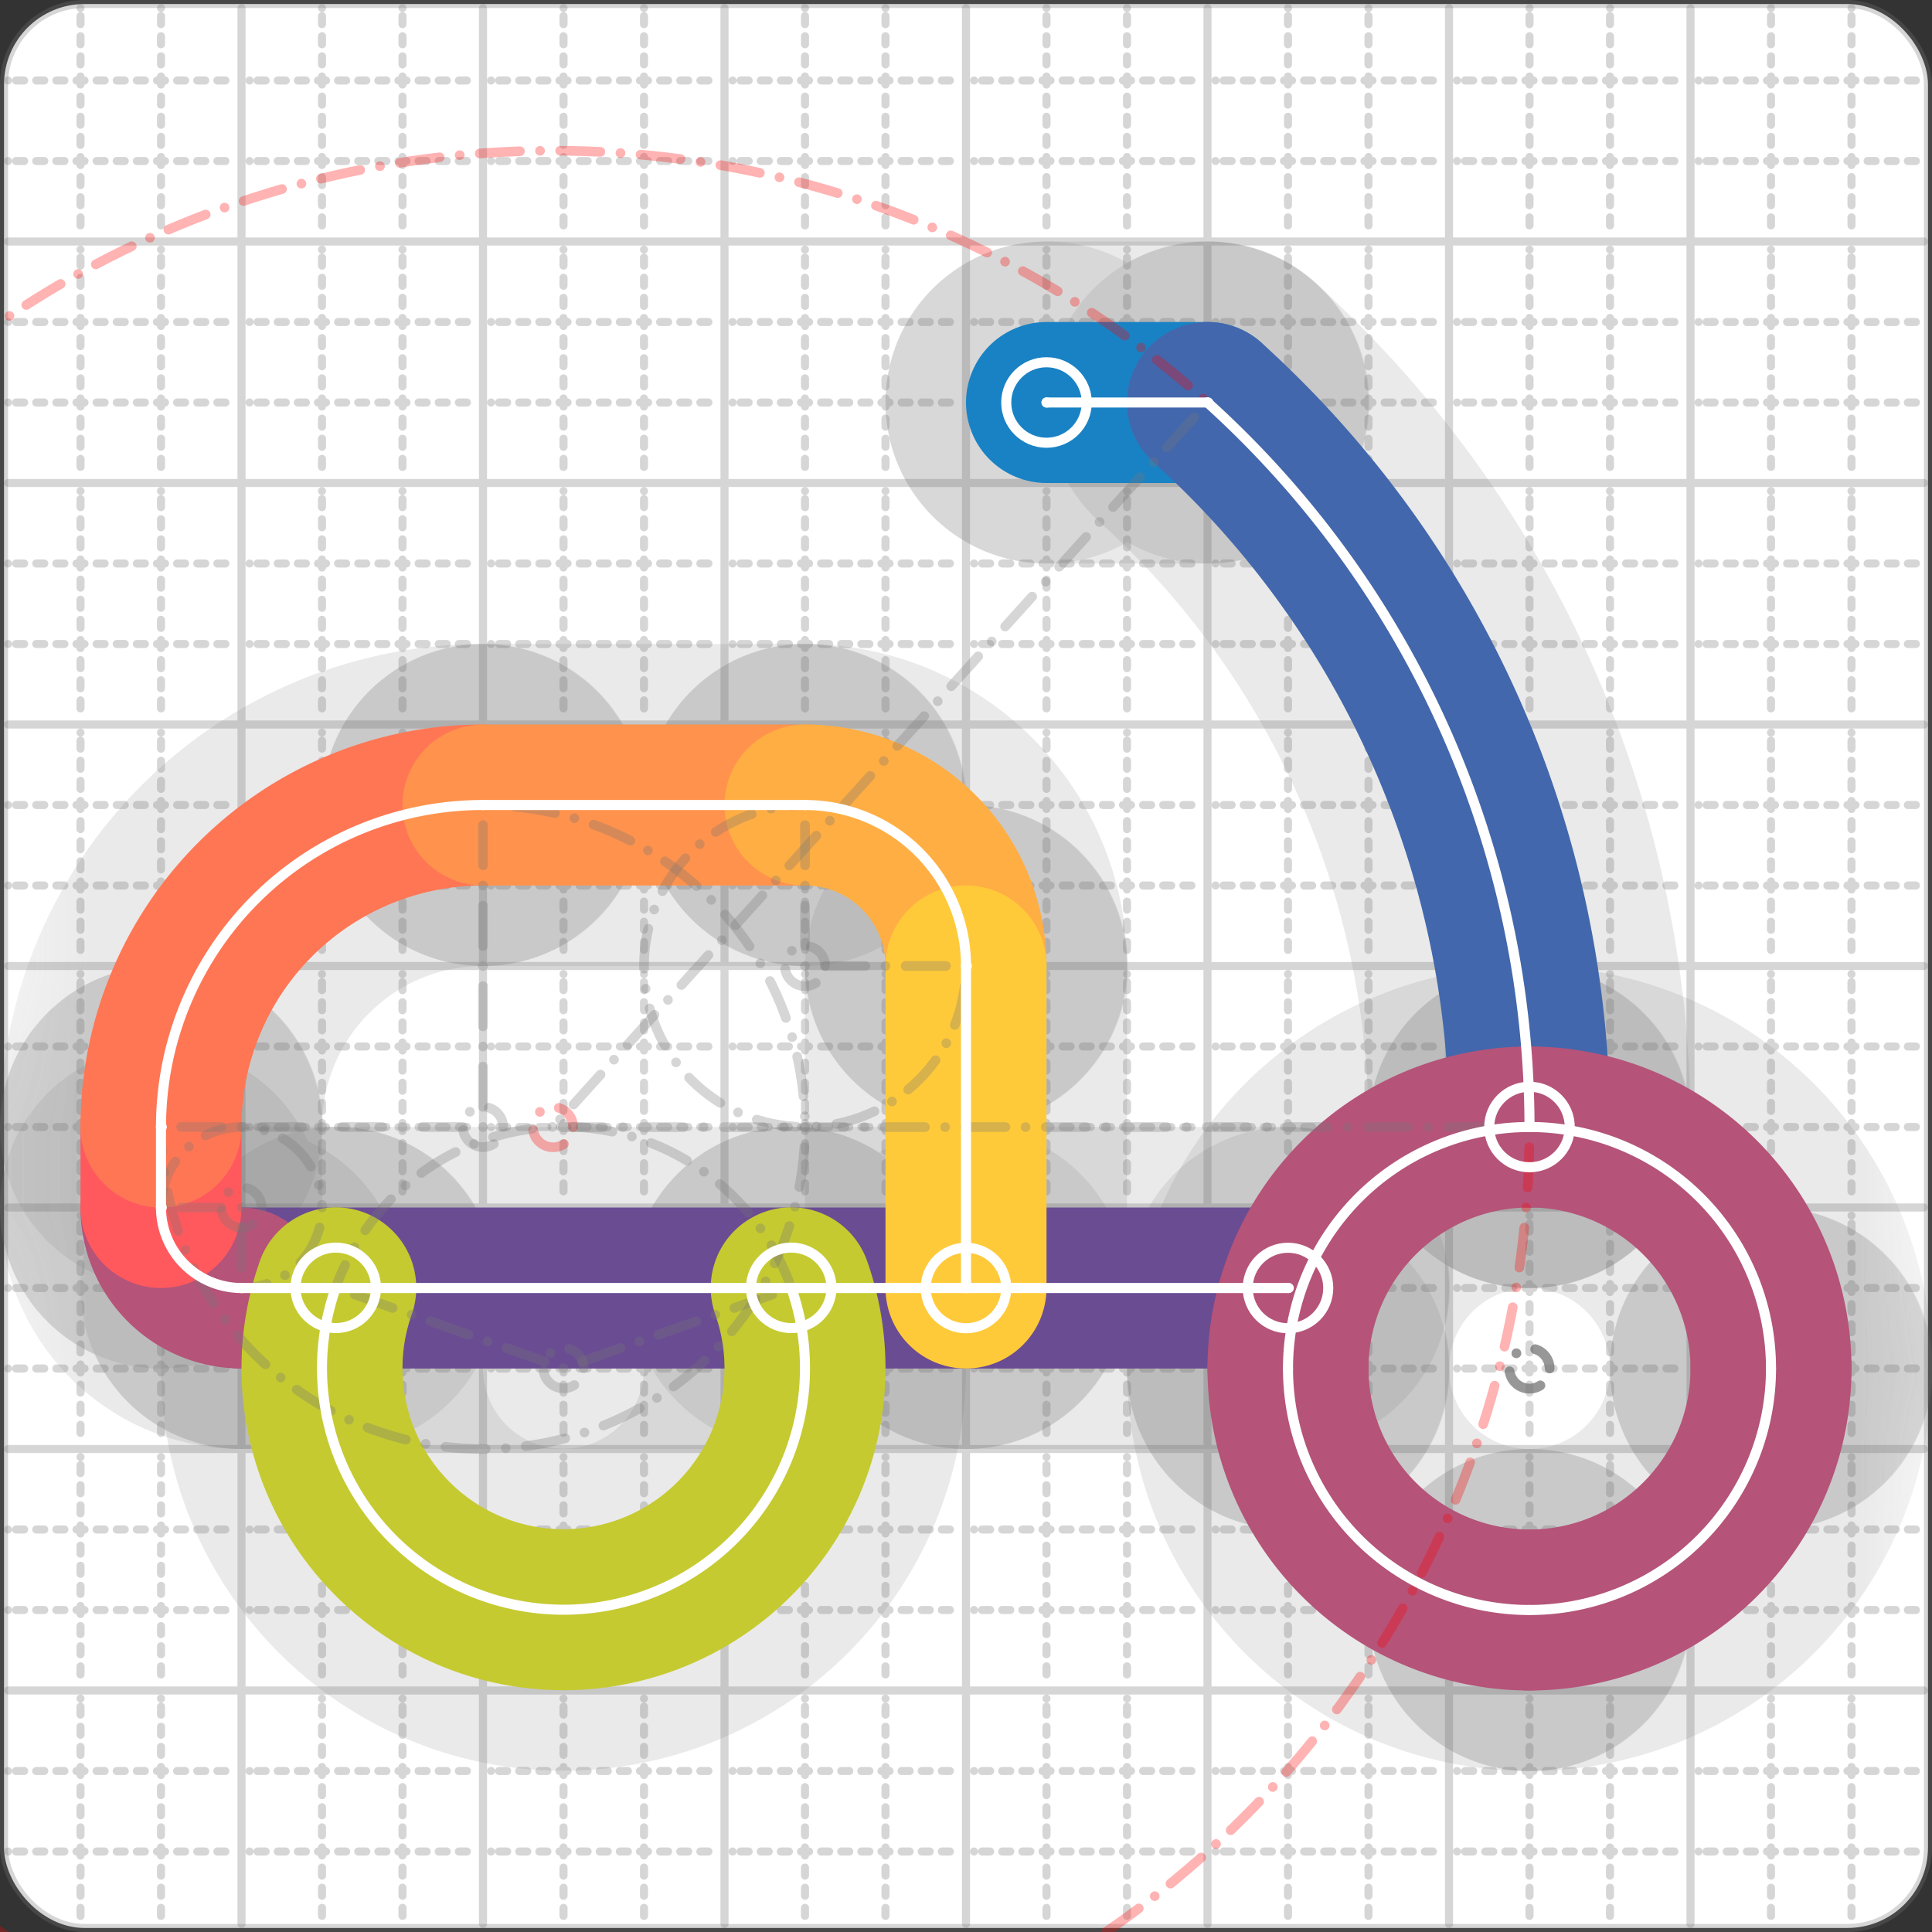 <svg xmlns="http://www.w3.org/2000/svg" width="24" height="24" viewBox="0 0 24 24" fill="none" stroke="currentColor" stroke-width="2" stroke-linecap="round" stroke-linejoin="round"><rect x="0" y="0" width="24" height="24" fill="#333333" stroke="none"/><style>
  @media screen and (prefers-color-scheme: light) {
    .svg-preview-grid-rect { fill: none }
  }
  @media screen and (prefers-color-scheme: dark) {
    .svg-preview-grid-rect { fill: none }
    .svg
    .svg-preview-grid-group,
    .svg-preview-radii-group,
    .svg-preview-shadow-mask-group,
    .svg-preview-shadow-group {
      stroke: #fff;
    }
  }
</style><g class="svg-preview-grid-group" stroke-linecap="butt" stroke-width="0.1" stroke="#777" stroke-opacity="0.3"><rect class="svg-preview-grid-rect" width="23.9" height="23.9" x="0.05" y="0.05" rx="1" fill="#fff"></rect><path stroke-dasharray="0 0.1 0.1 0.15 0.1 0.15 0.1 0.15 0.1 0.15 0.1 0.15 0.1 0.15 0.1 0.15 0.1 0.15 0.1 0.15 0.1 0.15 0.1 0.15 0 0.15" stroke-width="0.1" d="M0.1 1h23.8M1 0.1v23.8M0.1 2h23.8M2 0.1v23.8M0.1 4h23.8M4 0.1v23.8M0.1 5h23.8M5 0.1v23.8M0.1 7h23.8M7 0.1v23.8M0.1 8h23.8M8 0.1v23.8M0.1 10h23.8M10 0.1v23.8M0.1 11h23.8M11 0.1v23.8M0.1 13h23.8M13 0.1v23.8M0.1 14h23.8M14 0.1v23.8M0.1 16h23.8M16 0.1v23.8M0.1 17h23.8M17 0.1v23.8M0.1 19h23.8M19 0.1v23.8M0.1 20h23.8M20 0.1v23.8M0.1 22h23.8M22 0.1v23.8M0.1 23h23.8M23 0.1v23.8"></path><path d="M0.1 3h23.8M3 0.1v23.8M0.1 6h23.8M6 0.1v23.8M0.1 9h23.8M9 0.1v23.8M0.1 12h23.8M12 0.1v23.8M0.1 15h23.8M15 0.1v23.8M0.1 18h23.8M18 0.1v23.8M0.1 21h23.8M21 0.1v23.8"></path></g><g class="svg-preview-shadow-mask-group" stroke-width="4" stroke="#777" stroke-opacity="0.15"><mask id="svg-preview-shadow-mask-0" maskUnits="userSpaceOnUse" stroke-opacity="1" stroke-width="4" stroke="#000"><rect x="0" y="0" width="24" height="24" fill="#fff" stroke="none" rx="1"></rect><path d="M13 5h.01M15 5h.01M19 14h.01"></path></mask><mask id="svg-preview-shadow-mask-1" maskUnits="userSpaceOnUse" stroke-opacity="1" stroke-width="4" stroke="#000"><rect x="0" y="0" width="24" height="24" fill="#fff" stroke="none" rx="1"></rect><path d="M16 16h.01M3 16h.01M2 15h.01M2 14h.01M6 10h.01M10 10h.01M12 12h.01M12 16h.01"></path></mask><mask id="svg-preview-shadow-mask-2" maskUnits="userSpaceOnUse" stroke-opacity="1" stroke-width="4" stroke="#000"><rect x="0" y="0" width="24" height="24" fill="#fff" stroke="none" rx="1"></rect><path d="M9.829 15.998h.01M4.171 15.998h.01"></path></mask><mask id="svg-preview-shadow-mask-3" maskUnits="userSpaceOnUse" stroke-opacity="1" stroke-width="4" stroke="#000"><rect x="0" y="0" width="24" height="24" fill="#fff" stroke="none" rx="1"></rect><path d="M19 14h.01M22 17h.01M19 20h.01M16 17h.01"></path></mask></g><g class="svg-preview-shadow-group" stroke-width="4" stroke="#777" stroke-opacity="0.15"><path mask="url(#svg-preview-shadow-mask-0)" d="M 13 5 L 15 5"></path><path mask="url(#svg-preview-shadow-mask-0)" d="M 15 5 A12.13 12.13 0 0 1 19 14"></path><path mask="url(#svg-preview-shadow-mask-1)" d="M 16 16 L 3 16"></path><path mask="url(#svg-preview-shadow-mask-1)" d="M 3 16 A1 1 0 0 1 2 15"></path><path mask="url(#svg-preview-shadow-mask-1)" d="M 2 15 L 2 14"></path><path mask="url(#svg-preview-shadow-mask-1)" d="M 2 14 A4 4 0 0 1 6 10"></path><path mask="url(#svg-preview-shadow-mask-1)" d="M 6 10 L 10 10"></path><path mask="url(#svg-preview-shadow-mask-1)" d="M 10 10 A2 2 0 0 1 12 12"></path><path mask="url(#svg-preview-shadow-mask-1)" d="M 12 12 L 12 16"></path><path mask="url(#svg-preview-shadow-mask-2)" d="M 9.829 15.998 A3 3 0 1 1 4.171 15.998"></path><path mask="url(#svg-preview-shadow-mask-3)" d="M 19 14 A3 3 0 0 1 22 17"></path><path mask="url(#svg-preview-shadow-mask-3)" d="M 22 17 A3 3 0 0 1 19 20"></path><path mask="url(#svg-preview-shadow-mask-3)" d="M 19 20 A3 3 0 0 1 16 17"></path><path mask="url(#svg-preview-shadow-mask-3)" d="M 16 17 A3 3 0 0 1 19 14"></path><path d="M13 5h.01M15 5h.01M19 14h.01M16 16h.01M3 16h.01M2 15h.01M2 14h.01M6 10h.01M10 10h.01M12 12h.01M12 16h.01M9.829 15.998h.01M4.171 15.998h.01M22 17h.01M19 20h.01M16 17h.01"></path></g><g class="svg-preview-handles-group" stroke-width="0.12" stroke="#777" stroke-opacity="0.6"></g><g class="svg-preview-colored-path-group"><path d="M 13 5 L 15 5" stroke="#1982c4"></path><path d="M 15 5 A12.13 12.13 0 0 1 19 14" stroke="#4267AC"></path><path d="M 16 16 L 3 16" stroke="#6a4c93"></path><path d="M 3 16 A1 1 0 0 1 2 15" stroke="#B55379"></path><path d="M 2 15 L 2 14" stroke="#FF595E"></path><path d="M 2 14 A4 4 0 0 1 6 10" stroke="#FF7655"></path><path d="M 6 10 L 10 10" stroke="#ff924c"></path><path d="M 10 10 A2 2 0 0 1 12 12" stroke="#FFAE43"></path><path d="M 12 12 L 12 16" stroke="#ffca3a"></path><path d="M 9.829 15.998 A3 3 0 1 1 4.171 15.998" stroke="#C5CA30"></path><path d="M 19 14 A3 3 0 0 1 22 17" stroke="#B55379"></path><path d="M 22 17 A3 3 0 0 1 19 20" stroke="#B55379"></path><path d="M 19 20 A3 3 0 0 1 16 17" stroke="#B55379"></path><path d="M 16 17 A3 3 0 0 1 19 14" stroke="#B55379"></path></g><g class="svg-preview-radii-group" stroke-width="0.12" stroke-dasharray="0 0.25 0.25" stroke="#777" stroke-opacity="0.3"><path d="M15 5 6.87 14.002 19 14"></path><circle cy="14.002" cx="6.87" r="0.25" stroke-dasharray="0" stroke="red"></circle><circle cy="14.002" cx="6.87" r="12.13" stroke="red"></circle><path d="M3 16 3 15 2 15"></path><circle cy="15" cx="3" r="0.25" stroke-dasharray="0"></circle><circle cy="15" cx="3" r="1"></circle><path d="M2 14 6 14 6 10"></path><circle cy="14" cx="6" r="0.25" stroke-dasharray="0"></circle><circle cy="14" cx="6" r="4"></circle><path d="M10 10 10 12 12 12"></path><circle cy="12" cx="10" r="0.25" stroke-dasharray="0"></circle><circle cy="12" cx="10" r="2"></circle><path d="M9.829 15.998 7 16.996 4.171 15.998"></path><circle cy="16.996" cx="7" r="0.25" stroke-dasharray="0"></circle><circle cy="16.996" cx="7" r="3"></circle><circle cy="17" cx="19" r="0.25" stroke-dasharray="0"></circle><circle cy="17" cx="19" r="3"></circle><circle cy="17" cx="19" r="0.25" stroke-dasharray="0"></circle><circle cy="17" cx="19" r="3"></circle><circle cy="17" cx="19" r="0.25" stroke-dasharray="0"></circle><circle cy="17" cx="19" r="3"></circle><circle cy="17" cx="19" r="0.25" stroke-dasharray="0"></circle><circle cy="17" cx="19" r="3"></circle></g><g class="svg-preview-control-path-marker-mask-group" stroke-width="1" stroke="#000"><mask id="svg-preview-control-path-marker-mask-0" maskUnits="userSpaceOnUse"><rect x="0" y="0" width="24" height="24" fill="#fff" stroke="none" rx="1"></rect><path d="M13 5h.01"></path><path d="M15 5h.01"></path></mask><mask id="svg-preview-control-path-marker-mask-1" maskUnits="userSpaceOnUse"><rect x="0" y="0" width="24" height="24" fill="#fff" stroke="none" rx="1"></rect><path d="M15 5h.01"></path><path d="M19 14h.01"></path></mask><mask id="svg-preview-control-path-marker-mask-2" maskUnits="userSpaceOnUse"><rect x="0" y="0" width="24" height="24" fill="#fff" stroke="none" rx="1"></rect><path d="M16 16h.01"></path><path d="M3 16h.01"></path></mask><mask id="svg-preview-control-path-marker-mask-3" maskUnits="userSpaceOnUse"><rect x="0" y="0" width="24" height="24" fill="#fff" stroke="none" rx="1"></rect><path d="M3 16h.01"></path><path d="M2 15h.01"></path></mask><mask id="svg-preview-control-path-marker-mask-4" maskUnits="userSpaceOnUse"><rect x="0" y="0" width="24" height="24" fill="#fff" stroke="none" rx="1"></rect><path d="M2 15h.01"></path><path d="M2 14h.01"></path></mask><mask id="svg-preview-control-path-marker-mask-5" maskUnits="userSpaceOnUse"><rect x="0" y="0" width="24" height="24" fill="#fff" stroke="none" rx="1"></rect><path d="M2 14h.01"></path><path d="M6 10h.01"></path></mask><mask id="svg-preview-control-path-marker-mask-6" maskUnits="userSpaceOnUse"><rect x="0" y="0" width="24" height="24" fill="#fff" stroke="none" rx="1"></rect><path d="M6 10h.01"></path><path d="M10 10h.01"></path></mask><mask id="svg-preview-control-path-marker-mask-7" maskUnits="userSpaceOnUse"><rect x="0" y="0" width="24" height="24" fill="#fff" stroke="none" rx="1"></rect><path d="M10 10h.01"></path><path d="M12 12h.01"></path></mask><mask id="svg-preview-control-path-marker-mask-8" maskUnits="userSpaceOnUse"><rect x="0" y="0" width="24" height="24" fill="#fff" stroke="none" rx="1"></rect><path d="M12 12h.01"></path><path d="M12 16h.01"></path></mask><mask id="svg-preview-control-path-marker-mask-9" maskUnits="userSpaceOnUse"><rect x="0" y="0" width="24" height="24" fill="#fff" stroke="none" rx="1"></rect><path d="M9.829 15.998h.01"></path><path d="M4.171 15.998h.01"></path></mask></g><g class="svg-preview-control-path-group" stroke="#fff" stroke-width="0.125"><path mask="url(#svg-preview-control-path-marker-mask-0)" d="M 13 5 L 15 5"></path><path mask="url(#svg-preview-control-path-marker-mask-1)" d="M 15 5 A12.13 12.13 0 0 1 19 14"></path><path mask="url(#svg-preview-control-path-marker-mask-2)" d="M 16 16 L 3 16"></path><path mask="url(#svg-preview-control-path-marker-mask-3)" d="M 3 16 A1 1 0 0 1 2 15"></path><path mask="url(#svg-preview-control-path-marker-mask-4)" d="M 2 15 L 2 14"></path><path mask="url(#svg-preview-control-path-marker-mask-5)" d="M 2 14 A4 4 0 0 1 6 10"></path><path mask="url(#svg-preview-control-path-marker-mask-6)" d="M 6 10 L 10 10"></path><path mask="url(#svg-preview-control-path-marker-mask-7)" d="M 10 10 A2 2 0 0 1 12 12"></path><path mask="url(#svg-preview-control-path-marker-mask-8)" d="M 12 12 L 12 16"></path><path mask="url(#svg-preview-control-path-marker-mask-9)" d="M 9.829 15.998 A3 3 0 1 1 4.171 15.998"></path><path d="M 19 14 A3 3 0 0 1 22 17"></path><path d="M 22 17 A3 3 0 0 1 19 20"></path><path d="M 19 20 A3 3 0 0 1 16 17"></path><path d="M 16 17 A3 3 0 0 1 19 14"></path></g><g class="svg-preview-control-path-marker-group" stroke="#fff" stroke-width="0.125"><path d="M13 5h.01M15 5h.01M15 5h.01M19 14h.01M16 16h.01M3 16h.01M3 16h.01M2 15h.01M2 15h.01M2 14h.01M2 14h.01M6 10h.01M6 10h.01M10 10h.01M10 10h.01M12 12h.01M12 12h.01M12 16h.01M9.829 15.998h.01M4.171 15.998h.01"></path><circle cx="13" cy="5" r="0.5"></circle><circle cx="19" cy="14" r="0.5"></circle><circle cx="16" cy="16" r="0.5"></circle><circle cx="12" cy="16" r="0.5"></circle><circle cx="9.829" cy="15.998" r="0.5"></circle><circle cx="4.171" cy="15.998" r="0.5"></circle></g><g class="svg-preview-handles-group" stroke-width="0.12" stroke="#FFF" stroke-opacity="0.3"></g></svg>